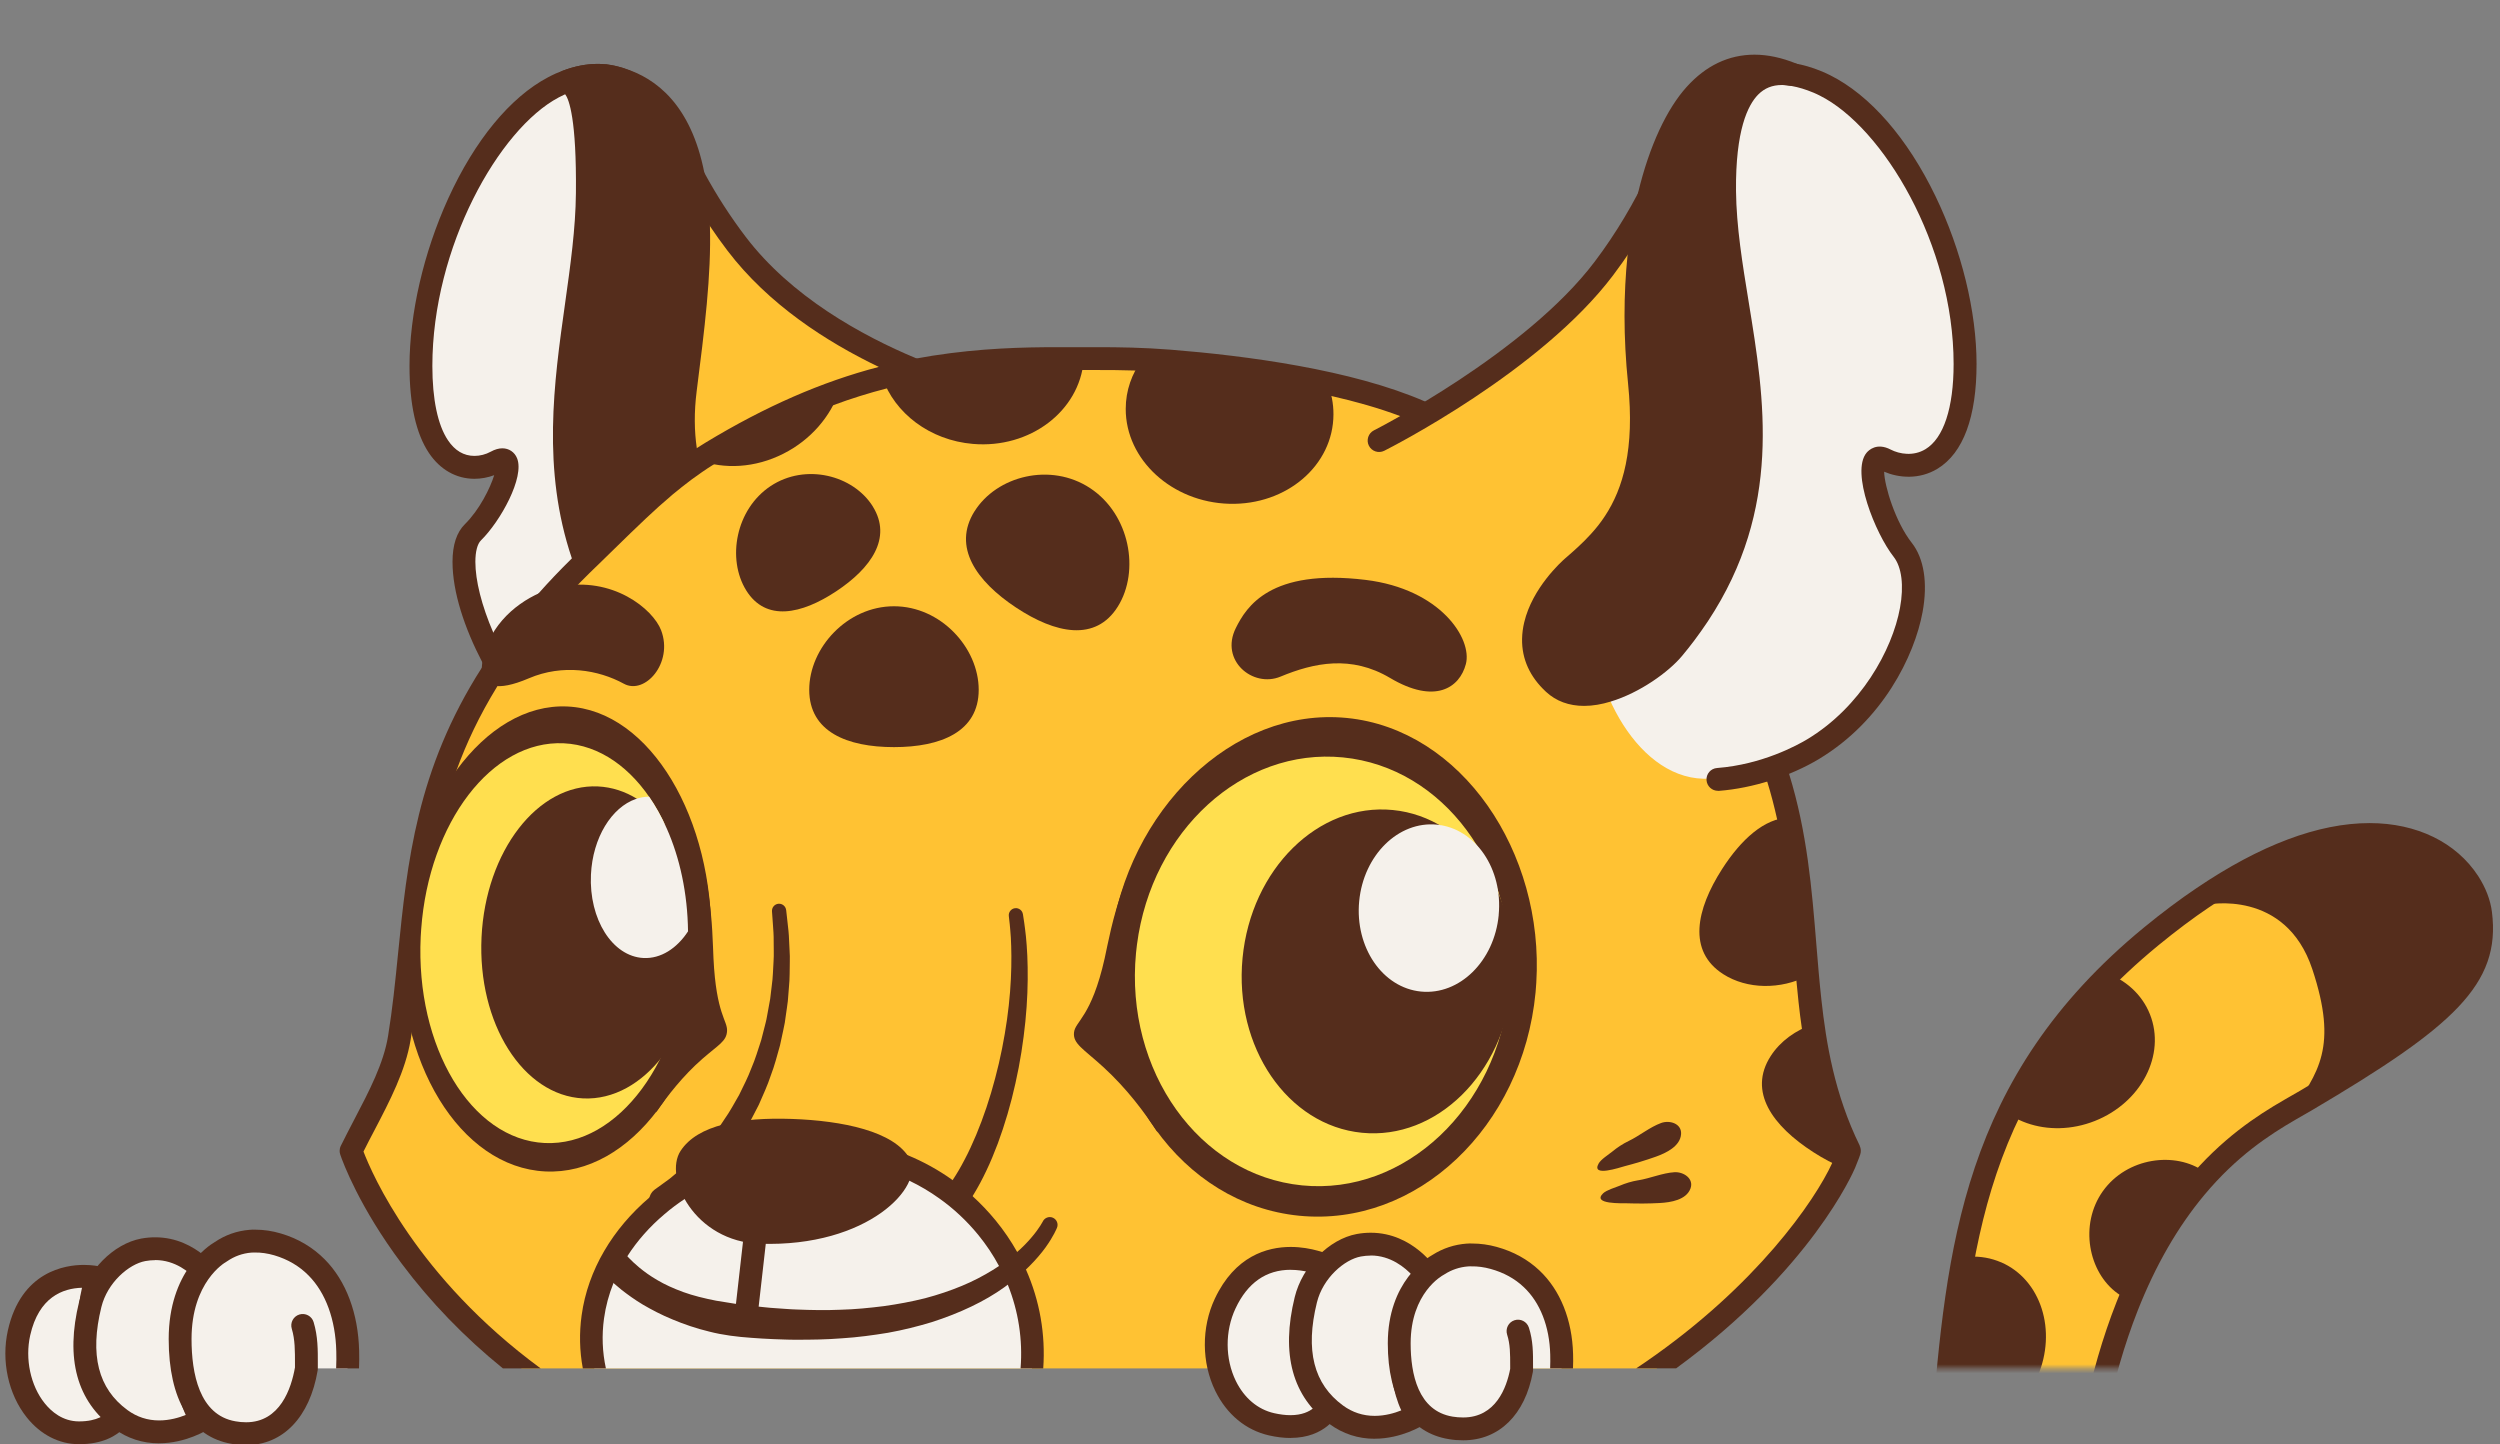 <svg xmlns="http://www.w3.org/2000/svg" width="547" height="316" viewBox="0 0 547 316" fill="none"><rect x="0" y="0" width="547" height="316" fill="#808080" stroke="none"/><path d="M218.54 87.061L141.34 142.371L141.78 134.101L151.64 38.471C154.59 43.961 157.8 48.891 161.16 53.301C180.41 78.651 218.55 87.061 218.55 87.061H218.54Z" fill="#FFC233"></path><path d="M150.7 71.731L151.81 61.051C151.3 64.591 150.85 68.191 150.7 71.731ZM150.7 71.731L151.81 61.051C151.3 64.591 150.85 68.191 150.7 71.731ZM220.99 86.561C220.79 85.591 220.04 84.831 219.08 84.621C218.96 84.601 215.48 83.811 210.16 82.041C208.59 81.521 206.86 80.911 205 80.211C205 80.211 204.98 80.201 204.97 80.201C203.56 79.671 202.07 79.081 200.53 78.431C188.43 73.371 173.08 64.881 163.13 51.781C159.82 47.431 156.77 42.711 154.09 37.761C154 37.601 153.91 37.451 153.83 37.291C153.64 36.931 153.37 36.641 153.05 36.421C152.51 36.041 151.83 35.881 151.15 36.021C150.9 36.071 150.67 36.151 150.46 36.271C149.74 36.651 149.23 37.371 149.15 38.211L149.13 38.401L148.72 42.401L146.87 60.361L145.73 71.431C145.73 71.431 145.72 71.491 145.72 71.521L142.17 105.911L141.79 109.611L141.4 113.371L139.49 131.911L139.29 133.841C139.29 133.841 139.28 133.931 139.28 133.971L139.04 138.621L138.85 142.241C138.81 143.151 139.25 144.001 140 144.471C140.04 144.511 140.09 144.531 140.14 144.561C140.17 144.581 140.21 144.601 140.24 144.611C140.59 144.791 140.97 144.871 141.34 144.871C141.86 144.871 142.37 144.711 142.8 144.401L145.24 142.651L152.04 137.791L152.1 137.741L159.53 132.411L163.53 129.551L169.98 124.931L190.55 110.181L209.49 96.601L219.98 89.091C220.79 88.521 221.18 87.521 220.98 86.561H220.99ZM166.67 121.141L166.38 121.351L164.5 122.691L164.1 122.981L162.37 124.221L161.86 124.581L161.51 124.841L156.78 128.221L144.31 137.161L144.1 137.311L144.13 136.821L144.17 136.011L144.26 134.291L146.93 108.411L146.98 107.911L147.29 104.881L147.61 101.841C147.61 101.841 147.61 101.831 147.61 101.821L147.65 101.421L147.75 100.381L150.69 71.851C150.69 71.851 150.7 71.771 150.7 71.731L151.81 61.051L152.84 51.021C152.84 51.021 152.85 51.011 152.84 51.001L153.32 46.371C153.41 46.521 153.5 46.671 153.6 46.811C154.16 47.701 154.73 48.581 155.32 49.451C156.55 51.291 157.83 53.081 159.15 54.811C168.13 66.631 180.92 74.831 192.28 80.281C193.49 80.861 194.69 81.411 195.86 81.931C195.87 81.941 195.88 81.941 195.89 81.951C197.27 82.551 198.61 83.121 199.91 83.651C205.04 85.721 209.53 87.181 212.76 88.121L203.78 94.561L186.93 106.631L166.67 121.141ZM150.7 71.731L151.81 61.051C151.3 64.591 150.85 68.191 150.7 71.731Z" fill="#552D1C"></path><path d="M167.5 124.542L146.68 142.372L134.53 152.772L131.32 155.522L122.02 163.492C105.57 147.322 97.49 122.342 103.47 116.462C109.45 110.582 113.94 98.092 108.56 101.032C103.17 103.972 92.1 103.232 92.1 80.082C92.1 56.932 104.4 27.922 121.07 19.112C121.58 18.842 122.09 18.592 122.61 18.362C123.05 18.162 123.49 17.982 123.92 17.832C126.93 16.682 129.73 16.292 132.3 16.552C132.33 16.542 132.35 16.552 132.37 16.552C140.08 17.362 145.84 24.012 149.61 33.642C150.55 36.052 151.01 38.642 151.15 41.372C151.63 50.432 148.63 61.052 148.19 71.622C148.01 75.832 147.62 80.032 147.01 84.122C142.29 115.622 166.77 124.282 167.47 124.522H167.49L167.5 124.542Z" fill="#F5F1EB"></path><path d="M167.5 124.542L138.63 142.372C112.24 106.942 128.21 72.452 128.5 42.242C128.68 23.572 126.59 18.612 123.93 17.832C126.94 16.682 129.74 16.292 132.31 16.552C132.34 16.542 132.36 16.552 132.38 16.552C142.38 18.012 149.94 25.352 152.16 41.372C153.85 53.592 152.2 67.442 149.95 85.202C146.28 114.102 166.77 124.122 167.49 124.522H167.51L167.5 124.542Z" fill="#552D1C"></path><path d="M169.98 124.221V124.201C169.98 124.141 169.96 124.081 169.94 124.021V124.001C169.94 123.951 169.92 123.901 169.91 123.861C169.9 123.821 169.88 123.771 169.87 123.731C169.81 123.551 169.73 123.391 169.63 123.231C169.59 123.161 169.55 123.101 169.5 123.041C169.46 122.981 169.41 122.911 169.35 122.861C169.25 122.741 169.13 122.631 169.01 122.541C168.89 122.451 168.76 122.371 168.62 122.301L168.56 122.271H168.55C168.47 122.221 168.38 122.191 168.3 122.161C168.15 122.111 167.44 121.861 166.38 121.351C165.08 120.731 163.26 119.721 161.27 118.231C158.44 116.101 155.28 112.971 152.87 108.541C152.87 108.531 152.87 108.521 152.86 108.521C152.26 107.421 151.72 106.251 151.23 104.991C150.92 104.201 150.63 103.371 150.38 102.501C150.13 101.661 149.91 100.791 149.72 99.891C148.81 95.571 148.6 90.481 149.5 84.501C150.1 80.431 150.51 76.181 150.69 71.851C150.7 71.811 150.7 71.771 150.7 71.731C150.85 68.191 151.3 64.591 151.81 61.051C151.95 60.081 152.09 59.121 152.23 58.161C152.44 56.721 152.65 55.301 152.84 53.901V53.881C153.18 51.461 153.46 49.111 153.6 46.811C153.7 45.231 153.74 43.681 153.69 42.161C153.69 41.851 153.69 41.551 153.66 41.251C153.57 39.521 153.37 37.921 153.05 36.421C152.77 35.121 152.41 33.901 151.95 32.741C148.23 23.221 142.93 17.151 136.5 14.931C136.38 14.891 136.25 14.851 136.12 14.811C135.05 14.461 133.94 14.221 132.81 14.091C132.78 14.091 132.76 14.081 132.73 14.081C132.69 14.081 132.64 14.061 132.6 14.061C132.53 14.061 132.46 14.061 132.39 14.061C131.24 13.951 130.06 13.961 128.86 14.081C128.23 14.141 127.6 14.241 126.96 14.361C126.31 14.491 125.66 14.651 125 14.841C124.68 14.931 124.35 15.041 124.02 15.151C123.72 15.261 123.42 15.371 123.12 15.481C123.07 15.501 123.02 15.511 122.96 15.541C122.58 15.671 122.17 15.841 121.72 16.031C121.68 16.051 121.64 16.061 121.6 16.081C121.03 16.341 120.47 16.611 119.91 16.911C111.62 21.291 103.86 30.721 98.06 43.451C92.69 55.261 89.6 68.621 89.6 80.091C89.6 88.501 91.03 94.901 93.85 99.111C96.29 102.761 99.83 104.761 103.81 104.761C105.25 104.761 106.74 104.491 108.13 103.971C107.27 106.761 104.92 111.541 101.72 114.691C99.92 116.461 99.01 119.231 99.01 122.931C99.01 129.541 101.62 137.401 105.53 144.911C105.63 145.111 105.72 145.291 105.83 145.481C106.27 146.331 106.73 147.171 107.21 148.001C107.61 148.701 108.03 149.401 108.45 150.091C108.52 150.211 108.59 150.321 108.66 150.431C110.05 152.701 111.55 154.901 113.1 156.971C114.73 159.171 116.43 161.231 118.15 163.081C118.85 163.851 119.56 164.591 120.27 165.281C120.76 165.761 121.39 166.001 122.02 166.001C122.6 166.001 123.18 165.801 123.65 165.401L126.42 163.031L133.34 157.101L164.3 130.591L169.05 126.521C169.45 126.201 169.75 125.771 169.89 125.291C169.92 125.201 169.94 125.121 169.96 125.031C169.96 125.001 169.96 124.971 169.97 124.941C169.97 124.901 169.97 124.861 169.99 124.821C169.99 124.731 170.01 124.641 169.99 124.541C169.99 124.441 169.99 124.331 169.97 124.231L169.98 124.221ZM135.18 148.931L127.96 155.111L122.17 160.071C120.69 158.511 119.28 156.871 117.96 155.201C116.42 153.251 114.99 151.231 113.69 149.201C112.96 148.081 112.28 146.941 111.64 145.811C111.16 144.991 110.71 144.171 110.29 143.361C109.84 142.501 109.41 141.651 109.01 140.801C108.62 140.001 108.26 139.201 107.93 138.411C105.38 132.501 104.01 127.011 104.01 122.921C104.01 120.711 104.45 119.001 105.23 118.241C109.51 114.031 114.84 104.411 113.13 100.251C112.59 98.921 111.36 98.091 109.92 98.091C109.12 98.091 108.29 98.331 107.37 98.831C106.28 99.431 105.02 99.751 103.81 99.751C101.48 99.751 99.53 98.601 98.01 96.321C95.78 93.001 94.6 87.381 94.6 80.081C94.6 54.061 109.17 28.231 122.24 21.321C122.66 21.101 123.09 20.891 123.51 20.691C123.56 20.681 123.61 20.661 123.65 20.641C123.66 20.641 123.66 20.641 123.67 20.641C124.03 20.471 124.4 20.331 124.83 20.171C125.23 20.021 125.63 19.881 126.02 19.761C126.87 19.491 127.71 19.291 128.53 19.161C128.74 19.131 128.95 19.101 129.16 19.071C129.33 19.051 129.49 19.041 129.66 19.031C129.8 19.011 129.95 19.001 130.09 19.001C130.32 19.001 130.55 18.981 130.77 18.981C131.19 18.981 131.61 19.001 132.02 19.041H132.03C132.12 19.051 132.22 19.071 132.31 19.091C133.1 19.181 133.86 19.351 134.59 19.581C134.62 19.581 134.66 19.601 134.69 19.611C141.02 21.711 145 28.711 147.3 34.571C148.08 36.581 148.53 38.861 148.67 41.521C148.68 41.821 148.7 42.111 148.71 42.411C148.82 47.011 148.08 52.081 147.28 57.441C147.14 58.411 146.99 59.391 146.86 60.371C146.34 64.001 145.88 67.701 145.72 71.441C145.71 71.471 145.71 71.501 145.71 71.531C145.53 75.721 145.14 79.841 144.55 83.771C143.48 90.951 143.83 97.001 145.07 102.111C145.15 102.501 145.25 102.871 145.35 103.231C145.59 104.121 145.86 104.981 146.16 105.811C146.41 106.541 146.69 107.241 146.98 107.921C147.03 108.031 147.07 108.141 147.12 108.251C150.82 116.671 156.97 121.651 161.38 124.311C161.55 124.411 161.7 124.511 161.86 124.591C162 124.681 162.14 124.761 162.28 124.841C162.49 124.971 162.7 125.081 162.9 125.191L161.84 126.101L153.7 133.071L150.57 135.751L150.54 135.781L145.23 140.321L141.38 143.621L140.22 144.621L135.17 148.941L135.18 148.931Z" fill="#552D1C"></path><path d="M169.99 124.291C169.99 124.291 169.98 124.241 169.98 124.221V124.201C169.98 124.201 169.96 124.161 169.96 124.141C169.96 124.101 169.96 124.061 169.94 124.021V124.001C169.94 123.951 169.92 123.901 169.91 123.861C169.9 123.821 169.88 123.771 169.87 123.731C169.81 123.551 169.73 123.391 169.63 123.231C169.59 123.161 169.55 123.101 169.5 123.041C169.46 122.981 169.41 122.911 169.35 122.861C169.25 122.741 169.13 122.631 169.01 122.541C168.89 122.451 168.76 122.371 168.62 122.301L168.56 122.271H168.55C168.12 122.041 167.47 121.671 166.67 121.141C165.27 120.221 163.43 118.821 161.53 116.861C158.55 113.811 155.42 109.391 153.61 103.291C153.35 102.471 153.13 101.621 152.93 100.731C152.93 100.721 152.93 100.701 152.92 100.691C152.92 100.671 152.92 100.661 152.92 100.641C152.74 99.801 152.59 98.941 152.46 98.051C151.92 94.381 151.84 90.211 152.44 85.521C154.14 72.161 155.65 60.251 155.33 49.451C155.28 47.731 155.18 46.031 155.03 44.361C154.93 43.241 154.8 42.131 154.65 41.041C154.49 39.901 154.31 38.811 154.1 37.761C151.2 23.021 143.62 17.101 136.51 14.931C136.39 14.891 136.26 14.851 136.13 14.811C135.03 14.501 133.95 14.271 132.89 14.111C132.87 14.101 132.84 14.101 132.82 14.091C132.79 14.091 132.77 14.081 132.74 14.081C132.7 14.081 132.65 14.061 132.61 14.061C132.54 14.061 132.47 14.061 132.4 14.061C131.25 13.951 130.07 13.961 128.87 14.081C128.24 14.141 127.61 14.231 126.97 14.361C126.32 14.491 125.67 14.651 125.01 14.841C124.69 14.931 124.36 15.041 124.03 15.151C123.71 15.261 123.38 15.371 123.05 15.501C123.02 15.511 122.99 15.521 122.97 15.541C122.01 15.951 121.4 16.901 121.45 17.941C121.46 18.251 121.53 18.551 121.65 18.831C121.94 19.501 122.51 20.031 123.24 20.241C123.27 20.241 123.44 20.311 123.68 20.641C124.5 21.771 126.17 26.071 126.01 42.231C125.94 49.981 124.82 57.981 123.63 66.461C121.2 83.741 118.54 102.701 125.13 122.191C125.42 123.051 125.73 123.921 126.07 124.781C126.38 125.621 126.72 126.461 127.08 127.311C127.16 127.521 127.25 127.721 127.34 127.931C129.63 133.221 132.67 138.541 136.64 143.871C137.13 144.531 137.88 144.881 138.65 144.881C139.1 144.881 139.55 144.761 139.96 144.511L140 144.481L141.4 143.621L145.31 141.201L155.18 135.111L159.53 132.421L163.72 129.841L168.83 126.681C168.91 126.631 168.99 126.581 169.06 126.521C169.46 126.201 169.76 125.771 169.9 125.291C169.93 125.201 169.95 125.121 169.97 125.031C169.98 125.001 169.98 124.961 169.99 124.931C170 124.891 170 124.851 170 124.821C170 124.731 170.02 124.641 170 124.541C170 124.471 170 124.381 170 124.301L169.99 124.291ZM133.25 128.851C132.37 127.071 131.59 125.301 130.9 123.531C130.56 122.671 130.25 121.821 129.95 120.961C129.64 120.071 129.35 119.181 129.09 118.301C123.83 100.871 126.23 83.811 128.57 67.151C129.78 58.501 130.93 50.341 131 42.261C131.11 31.601 130.65 23.601 128.53 19.151C128.74 19.121 128.95 19.091 129.16 19.061C129.33 19.041 129.49 19.031 129.66 19.021C129.8 19.001 129.95 18.991 130.09 18.991C130.32 18.991 130.55 18.971 130.77 18.971C131.19 18.971 131.61 18.991 132.02 19.031H132.03C132.12 19.041 132.22 19.061 132.31 19.081C133.1 19.201 133.86 19.361 134.59 19.571C134.62 19.571 134.66 19.591 134.69 19.601C142.17 21.731 147.02 28.041 149.12 38.401C149.34 39.461 149.53 40.571 149.69 41.721C150.1 44.641 150.31 47.641 150.36 50.791V50.821C150.37 51.741 150.37 52.671 150.36 53.611V53.631C150.26 62.191 149.11 72.031 147.47 84.891C146.72 90.761 146.93 95.891 147.75 100.381C147.8 100.661 147.86 100.941 147.92 101.211C148.1 102.131 148.31 103.021 148.55 103.891C148.79 104.771 149.06 105.621 149.35 106.441C149.71 107.491 150.12 108.501 150.55 109.461C150.55 109.461 150.56 109.461 150.56 109.481C153.51 116.091 157.78 120.561 161.22 123.331C161.62 123.651 162 123.951 162.36 124.221C162.5 124.321 162.64 124.421 162.77 124.521L162.28 124.831L161.6 125.251L156.78 128.221L144.17 136.011L143.78 136.251L141.58 137.611L139.3 139.021C139.21 138.891 139.11 138.751 139.03 138.621C136.75 135.351 134.84 132.101 133.25 128.861V128.851Z" fill="#552D1C"></path><path d="M404.68 251.811C404.68 251.811 404.37 252.801 403.62 254.571C403.5 254.861 403.36 255.161 403.21 255.491C399.61 263.261 387.29 282.061 362.47 299.401H114.12C85.71 277.471 77.28 253.181 76.83 251.871C76.83 251.871 76.827 251.865 76.82 251.851V251.821C80.87 243.571 86.04 235.361 87.39 227.091C87.84 224.331 88.21 221.571 88.54 218.791C88.54 218.791 88.53 218.791 88.54 218.781C90.11 205.531 90.75 192.041 94.35 177.941C94.35 177.941 94.36 177.921 94.36 177.911C96.74 168.651 100.4 159.131 106.47 149.231C106.71 148.821 106.97 148.421 107.22 148.011C107.71 147.241 108.21 146.471 108.73 145.691C109.23 144.921 109.76 144.151 110.3 143.381C113.74 138.471 117.8 133.471 122.61 128.351C123.72 127.171 124.87 125.981 126.07 124.791C126.7 124.161 127.34 123.521 128 122.891L128.14 122.751C128.76 122.151 129.37 121.561 129.96 120.981C134.26 116.801 138.05 113.031 141.79 109.631C142.72 108.781 143.64 107.971 144.56 107.181C145.1 106.711 145.63 106.261 146.17 105.821C146.55 105.501 146.92 105.201 147.3 104.901C147.63 104.631 147.95 104.381 148.28 104.131C148.37 104.051 148.46 103.981 148.56 103.911C149.16 103.441 149.77 102.981 150.39 102.521C150.5 102.451 150.62 102.361 150.73 102.281C151.46 101.761 152.19 101.241 152.94 100.751C152.94 100.731 152.97 100.731 152.98 100.721C153.89 100.111 154.81 99.521 155.76 98.951C165.88 92.841 175.05 88.541 183.66 85.541C186.87 84.411 190 83.461 193.07 82.671C194.02 82.421 194.97 82.191 195.9 81.971C197.36 81.631 198.79 81.331 200.22 81.051H200.23C201.66 80.781 203.07 80.531 204.48 80.311C204.66 80.281 204.84 80.261 205.01 80.231C209.52 79.551 213.74 79.131 217.64 78.871C219.61 78.741 221.49 78.661 223.29 78.601C223.89 78.581 224.47 78.561 225.05 78.551C225.43 78.551 225.81 78.531 226.18 78.521C226.94 78.511 227.68 78.501 228.39 78.491C231.11 78.471 233.55 78.491 235.69 78.491H237.15C240.71 78.491 245.02 78.451 249.95 78.661C251.85 78.741 253.84 78.861 255.92 79.021C259.93 79.341 265.29 79.841 271.29 80.621C272.79 80.811 274.33 81.021 275.9 81.261C280.6 81.951 285.56 82.821 290.48 83.901C297.02 85.341 303.48 87.161 309.15 89.461C309.74 89.701 310.33 89.951 310.9 90.201C311.27 90.361 311.64 90.521 312.01 90.691C312.33 90.841 312.66 90.991 312.99 91.141C313.58 91.411 314.16 91.681 314.76 91.971H314.77C324.14 96.411 333.95 102.321 343.96 110.171C345.88 111.671 347.81 113.251 349.75 114.921C350.37 115.441 350.99 115.971 351.61 116.521C352.24 117.071 352.87 117.631 353.5 118.201C353.6 118.291 353.69 118.381 353.79 118.471C354.16 118.801 354.53 119.141 354.9 119.481C355.22 119.781 355.55 120.081 355.88 120.391C356.42 120.891 356.95 121.401 357.49 121.921C357.78 122.191 358.07 122.471 358.36 122.751C362.33 126.581 365.84 130.361 368.94 134.071C369.51 134.741 370.06 135.411 370.59 136.081C371.15 136.761 371.69 137.441 372.2 138.131C379.48 147.571 384.26 156.661 387.48 165.471C387.72 166.141 387.96 166.801 388.18 167.461C388.49 168.381 388.79 169.291 389.07 170.211C389.98 173.131 390.73 176.031 391.35 178.911C393.95 190.821 394.48 202.281 395.5 213.551C395.66 215.381 395.84 217.191 396.04 219.011C396.23 220.731 396.44 222.441 396.68 224.151C397.98 233.421 400.17 242.591 404.69 251.831L404.68 251.811Z" fill="#FFC233"></path><path d="M242.78 207.931C239.96 237.411 258.57 263.461 284.26 266.001C309.96 268.541 333.16 246.631 335.98 217.151C336.05 216.451 336.1 215.751 336.14 215.051C337.92 186.441 319.78 159.571 294.69 157.091C269.6 154.611 246.7 177.421 243.02 205.841C242.92 206.531 242.84 207.221 242.78 207.931Z" fill="#552D1C"></path><path d="M253.27 247.75C250.5 243.51 246.6 238.21 241.36 233.43C236.98 229.44 234.75 228.37 234.99 225.93C235.23 223.44 238.82 222.56 241.71 209.65C243.07 203.58 245.57 186.6 258.97 172.58L253.28 247.75H253.27Z" fill="#552D1C"></path><path d="M330.19 216.582C327.72 242.402 307.4 261.592 284.89 259.362C262.38 257.132 246.09 234.322 248.56 208.502C248.62 207.882 248.68 207.282 248.77 206.672C251.99 181.782 271.88 163.542 293.85 165.722C315.82 167.892 331.88 189.692 330.32 214.742C330.29 215.352 330.24 215.962 330.18 216.572L330.19 216.582Z" fill="#FFDF4F"></path><path d="M330.89 215.461C329.02 234.961 314.3 249.461 298 247.851C281.7 246.241 270 229.121 271.87 209.621C273.74 190.121 288.46 175.621 304.76 177.231C321.06 178.841 332.76 195.961 330.89 215.461Z" fill="#552D1C"></path><path d="M327.92 200.202C326.96 210.282 319.34 217.782 310.91 216.952C302.48 216.122 296.43 207.262 297.39 197.182C298.35 187.102 305.97 179.602 314.4 180.432C322.83 181.262 328.88 190.122 327.91 200.202H327.92Z" fill="#F5F1EB"></path><path d="M106.88 140.37C106.03 142.23 101.2 154.61 115.72 148.41C123.12 145.25 130.91 146.54 136.5 149.6C141.11 152.12 147.37 145.04 144.65 137.9C142.88 133.27 134.04 125.98 122.25 128.39C117.08 129.45 110.08 133.38 106.88 140.37Z" fill="#552D1C"></path><path d="M320.73 145.302C319.36 150.512 313.95 154.162 304.14 148.332C295.64 143.292 287.5 145.002 280.18 148.042C274.14 150.552 266.85 144.542 270.4 137.412C272.7 132.782 277.89 124.332 298.8 126.882C315.19 128.882 322.19 139.762 320.73 145.312V145.302Z" fill="#552D1C"></path><path d="M356.35 249.652C355.06 250.272 353.87 251.062 352.76 251.972C351.93 252.652 350.3 253.652 349.78 254.582C348.07 257.622 354.45 255.432 355.44 255.172C357.77 254.562 359.99 253.902 362.27 253.092C364.51 252.292 367.65 250.812 367.82 248.132C367.97 245.842 365.34 245.022 363.45 245.712C360.98 246.612 358.73 248.512 356.35 249.652Z" fill="#552D1C"></path><path d="M358.45 258.241C357.04 258.471 355.67 258.891 354.35 259.451C353.36 259.861 351.52 260.371 350.75 261.111C348.25 263.541 354.99 263.251 356.01 263.281C358.41 263.361 360.74 263.351 363.15 263.221C365.53 263.091 368.95 262.561 369.88 260.041C370.67 257.891 368.38 256.361 366.37 256.481C363.75 256.641 361.05 257.831 358.44 258.251L358.45 258.241Z" fill="#552D1C"></path><path d="M237.14 78.471C237.14 78.591 237.13 78.701 237.12 78.821C236.18 89.991 225.33 98.181 212.9 97.131C203.4 96.331 195.73 90.371 193.05 82.621C196.9 81.631 200.66 80.871 204.37 80.291C217.54 78.241 228.39 78.471 235.68 78.471H237.14Z" fill="#552D1C"></path><path d="M190.97 110.822C195.25 117.692 190.61 124.302 182.97 129.372C175.32 134.442 167.56 136.052 163.28 129.192C159 122.322 160.96 111.422 168.61 106.352C176.26 101.282 186.69 103.962 190.98 110.822H190.97Z" fill="#552D1C"></path><path d="M213.21 111.892C208.36 119.672 213.61 127.162 222.28 132.912C230.94 138.662 239.74 140.482 244.59 132.702C249.44 124.922 247.22 112.572 238.56 106.832C229.89 101.082 218.07 104.122 213.22 111.892H213.21Z" fill="#552D1C"></path><path d="M183.67 85.471C181.74 91.101 177.45 96.211 171.42 99.261C165.22 102.411 158.47 102.721 152.87 100.671C153.76 100.071 154.67 99.491 155.6 98.931C165.79 92.781 175.02 88.471 183.67 85.471Z" fill="#552D1C"></path><path d="M291.76 90.671C291.73 101.811 281.53 110.561 268.98 110.231C256.43 109.891 246.28 100.591 246.31 89.451C246.31 85.431 247.65 81.721 249.94 78.641C251.84 78.721 253.83 78.841 255.91 79.001C263.93 79.641 277.36 81.001 290.47 83.881C291.31 86.011 291.77 88.301 291.76 90.671Z" fill="#552D1C"></path><path d="M214.14 150.93C214.14 160.12 205.84 163.47 195.6 163.47C185.36 163.47 177.06 160.12 177.06 150.93C177.06 141.74 185.36 132.65 195.6 132.65C205.84 132.65 214.14 141.74 214.14 150.93Z" fill="#552D1C"></path><path d="M404.8 251.812C404.8 251.812 404.48 252.802 403.73 254.572C403.6 254.872 403.46 255.192 403.3 255.532C401.16 254.682 398.96 253.512 396.77 252.102C387.83 246.352 382.42 238.862 387.42 231.082C389.52 227.812 392.9 225.382 396.77 224.092C398.06 233.372 400.25 242.562 404.8 251.812Z" fill="#552D1C"></path><path d="M395.58 213.491C389.6 216.561 382.27 216.501 377.02 213.131C369.24 208.121 371.07 199.061 376.81 190.121C380.96 183.671 386.02 179.061 391.43 178.881C394.04 190.781 394.57 202.231 395.58 213.491Z" fill="#552D1C"></path><path d="M372.19 138.111C371.68 137.421 371.14 136.741 370.58 136.061C370.05 135.391 369.5 134.721 368.93 134.051C365.83 130.341 362.32 126.561 358.35 122.731C358.06 122.451 357.77 122.171 357.48 121.901C356.94 121.381 356.41 120.871 355.87 120.371C355.54 120.061 355.21 119.761 354.89 119.461C354.52 119.121 354.15 118.781 353.78 118.451C353.68 118.361 353.59 118.271 353.49 118.181C352.86 117.611 352.23 117.051 351.6 116.501C350.98 115.951 350.36 115.421 349.74 114.901C347.8 113.231 345.87 111.651 343.95 110.151C333.94 102.301 324.13 96.391 314.76 91.951H314.75C314.6 92.041 314.45 92.131 314.3 92.221C313.74 92.561 313.2 92.881 312.68 93.191C312.51 93.291 312.34 93.391 312.17 93.501C322.59 98.281 332.75 104.551 342.41 112.121C344.32 113.621 346.23 115.181 348.13 116.801C348.75 117.331 349.37 117.871 349.99 118.421C350.61 118.961 351.23 119.511 351.85 120.081C351.85 120.081 351.87 120.091 351.88 120.101C352.37 120.541 352.85 120.981 353.33 121.411C353.48 121.561 353.62 121.691 353.77 121.831C354.38 122.391 354.99 122.971 355.59 123.551C355.94 123.871 356.28 124.201 356.62 124.531C360.7 128.471 364.29 132.351 367.44 136.161C368 136.831 368.54 137.491 369.07 138.161C369.62 138.841 370.15 139.531 370.66 140.211C377.49 149.191 382.01 157.841 385.09 166.241C385.51 166.111 385.92 165.991 386.31 165.851C386.51 165.781 386.71 165.721 386.9 165.651C387.1 165.581 387.28 165.521 387.47 165.451C384.25 156.641 379.47 147.551 372.19 138.111ZM152.97 100.701C152.97 100.701 152.94 100.711 152.93 100.731C153.13 101.621 153.35 102.471 153.61 103.291C154.46 102.701 155.33 102.131 156.22 101.581C155.1 101.381 154.02 101.081 152.97 100.701ZM406.93 250.711C401.37 239.381 399.56 228.181 398.52 218.721C398.08 214.731 397.74 210.631 397.42 206.661C396.43 194.511 395.43 182.171 391.44 169.291C391.18 168.431 390.9 167.571 390.6 166.701C390.37 165.981 390.11 165.261 389.85 164.531C386.48 155.331 381.45 145.831 373.69 135.931C373.16 135.241 372.61 134.561 372.05 133.871C371.51 133.201 370.95 132.531 370.38 131.861C367.33 128.271 363.92 124.631 360.09 120.931C359.8 120.651 359.51 120.371 359.22 120.101C358.7 119.591 358.17 119.091 357.63 118.591C357.23 118.211 356.82 117.841 356.42 117.461C356.11 117.191 355.81 116.911 355.51 116.641C355.33 116.471 355.15 116.311 354.97 116.151C354.34 115.581 353.71 115.021 353.08 114.461C352.46 113.921 351.83 113.381 351.21 112.841C349.31 111.241 347.4 109.681 345.49 108.181C336.47 101.101 326.99 95.121 317.28 90.391C316.38 89.951 315.48 89.521 314.58 89.111C314.39 89.021 314.21 88.941 314.02 88.851L313.8 88.741C313.15 88.451 312.51 88.151 311.89 87.891C311.86 87.891 311.83 87.861 311.8 87.851C295.78 80.871 272.71 77.831 256.15 76.511C250.06 76.031 244.69 75.961 240.24 75.961H235.75H231.41C223.8 75.961 214.6 76.181 204.08 77.821C202.89 78.011 201.71 78.211 200.53 78.431C199.09 78.701 197.65 78.991 196.22 79.321C194.9 79.611 193.59 79.931 192.28 80.281C179.75 83.551 167.48 88.921 154.46 96.791C153.78 97.201 153.11 97.621 152.45 98.051C151.67 98.551 150.91 99.061 150.16 99.591C150.01 99.691 149.87 99.791 149.72 99.891C149.11 100.331 148.51 100.771 147.92 101.211C147.83 101.281 147.74 101.351 147.65 101.421C147.61 101.451 147.57 101.481 147.53 101.511C146.79 102.071 146.07 102.641 145.35 103.221C145.21 103.341 145.06 103.461 144.92 103.581C144 104.331 143.08 105.111 142.16 105.911C138.47 109.131 134.82 112.711 130.75 116.681C130.21 117.211 129.65 117.751 129.09 118.301C128.44 118.941 127.78 119.581 127.1 120.241C126.87 120.471 126.63 120.701 126.39 120.931C125.96 121.341 125.54 121.761 125.12 122.181C122.48 124.771 120.04 127.341 117.78 129.891C114.49 133.581 111.59 137.221 109.01 140.801C108.46 141.581 107.91 142.351 107.38 143.121C106.85 143.911 106.33 144.691 105.83 145.471C105.69 145.671 105.56 145.851 105.43 146.061V146.081C91.15 168.391 89.1 188.731 87.1 208.581C86.48 214.821 85.88 220.711 84.91 226.681C83.94 232.661 80.81 238.661 77.49 245.001C76.52 246.871 75.51 248.791 74.57 250.711C74.4 251.051 74.31 251.441 74.31 251.821C74.31 252.071 74.36 252.351 74.44 252.591C74.46 252.661 74.48 252.721 74.5 252.771C75.02 254.291 78.64 264.141 87.92 276.521C94.23 284.951 101.62 292.591 110.03 299.401H118.29C91.14 279.451 81.39 256.821 79.53 251.961C80.3 250.411 81.12 248.841 81.92 247.321C85.28 240.901 88.74 234.261 89.85 227.481C89.92 227.041 89.99 226.611 90.05 226.171C90.89 220.751 91.45 215.271 91.99 209.921V209.851C92.02 209.591 92.05 209.341 92.08 209.081C92.68 203.181 93.28 197.221 94.22 191.191C94.21 191.191 94.22 191.191 94.22 191.171C95.38 183.761 97.06 176.211 99.91 168.471C102.06 162.581 104.89 156.581 108.66 150.421C108.72 150.321 108.78 150.221 108.84 150.121C109.25 149.461 109.67 148.791 110.1 148.121C110.6 147.351 111.11 146.581 111.64 145.811C115.62 139.991 120.48 134.041 126.46 127.921C126.65 127.711 126.86 127.511 127.07 127.301C127.68 126.671 128.32 126.041 128.97 125.401C129.26 125.111 129.56 124.821 129.86 124.531C130.21 124.191 130.56 123.861 130.9 123.531C132.06 122.411 133.16 121.311 134.25 120.261C136.76 117.811 139.1 115.521 141.39 113.371C142.32 112.501 143.25 111.651 144.17 110.811C145.09 109.991 146.01 109.191 146.93 108.411C146.99 108.361 147.06 108.301 147.12 108.241C147.8 107.681 148.49 107.121 149.18 106.571C149.23 106.521 149.29 106.481 149.35 106.441C149.97 105.941 150.6 105.461 151.23 104.991C151.31 104.931 151.38 104.881 151.45 104.831C152.16 104.301 152.88 103.791 153.61 103.291C154.46 102.701 155.33 102.131 156.22 101.581C156.49 101.401 156.76 101.241 157.04 101.071C165.72 95.831 174.01 91.741 182.28 88.671C186.2 87.211 190.11 85.991 194.04 84.981C195.99 84.481 197.94 84.041 199.9 83.651C201.49 83.321 203.08 83.041 204.69 82.781C204.74 82.781 204.78 82.781 204.83 82.761C206.65 82.481 208.42 82.241 210.14 82.041C218.04 81.111 225 80.961 231.39 80.961H235.73H236.78H240.22C242.67 80.961 245.4 80.971 248.38 81.071C250.69 81.151 253.15 81.281 255.74 81.481C264.52 82.181 278.29 83.661 291.3 86.641C296.57 87.841 301.7 89.291 306.33 91.031C307.36 91.421 308.34 91.821 309.31 92.231C309.5 92.311 309.69 92.391 309.87 92.471C310.48 92.721 311.08 93.001 311.68 93.281L311.91 93.381C311.99 93.421 312.06 93.451 312.14 93.491C322.56 98.271 332.72 104.541 342.38 112.111C344.29 113.611 346.2 115.171 348.1 116.791C348.72 117.321 349.34 117.861 349.96 118.411C350.58 118.951 351.2 119.501 351.82 120.071C351.82 120.071 351.84 120.081 351.85 120.091C352.34 120.531 352.82 120.971 353.3 121.401C353.45 121.551 353.59 121.681 353.74 121.821C354.35 122.381 354.96 122.961 355.56 123.541C355.91 123.861 356.25 124.191 356.59 124.521C360.67 128.461 364.26 132.341 367.41 136.151C367.97 136.821 368.51 137.481 369.04 138.151C369.59 138.831 370.12 139.521 370.63 140.201C377.46 149.181 381.98 157.831 385.06 166.231C385.28 166.841 385.49 167.441 385.7 168.041C386.04 169.021 386.36 169.991 386.65 170.961C387.52 173.761 388.23 176.531 388.84 179.281C390.92 188.751 391.67 197.951 392.41 207.051C392.61 209.521 392.81 212.041 393.05 214.551C393.19 216.121 393.35 217.691 393.52 219.251C393.73 221.141 393.96 223.091 394.26 225.101C395.43 233.351 397.5 242.541 401.95 251.941C401.79 252.361 401.57 252.911 401.28 253.591C401.17 253.861 401.04 254.151 400.89 254.451C397.09 262.751 384.28 281.321 360.09 297.981C359.4 298.461 358.7 298.931 358 299.391H366.74C396.24 277.881 405.5 256.461 405.89 255.531C406.67 253.681 407.02 252.611 407.03 252.561C407.23 251.951 407.18 251.281 406.9 250.701L406.93 250.711Z" fill="#552D1C"></path><path d="M172.01 199.09C172.01 199.09 172.13 200.2 172.35 202.15C172.46 203.12 172.61 204.29 172.65 205.72C172.68 206.42 172.72 207.17 172.76 207.96C172.81 208.75 172.84 209.58 172.81 210.44C172.76 212.16 172.83 214.03 172.62 215.99C172.54 216.97 172.46 217.99 172.38 219.02C172.26 220.05 172.09 221.1 171.94 222.17C171.86 222.7 171.79 223.24 171.71 223.79C171.62 224.33 171.49 224.87 171.38 225.41C171.15 226.5 170.91 227.6 170.67 228.71C170.05 230.89 169.49 233.14 168.65 235.31C167.93 237.52 166.94 239.62 166.03 241.72C164.98 243.75 163.99 245.78 162.8 247.62C161.72 249.53 160.41 251.2 159.27 252.85C158.63 253.63 158.02 254.39 157.42 255.12C157.12 255.49 156.82 255.85 156.53 256.2C156.23 256.54 155.91 256.86 155.61 257.18C154.4 258.46 153.31 259.65 152.22 260.59C151.16 261.55 150.26 262.43 149.43 263.04C147.81 264.32 146.88 265.05 146.88 265.05C145.58 266.08 143.69 265.85 142.67 264.55C141.64 263.25 141.87 261.36 143.17 260.34C143.2 260.32 143.23 260.3 143.25 260.28L143.43 260.15C143.43 260.15 144.29 259.53 145.79 258.44C146.57 257.92 147.4 257.16 148.4 256.33C149.42 255.53 150.45 254.49 151.6 253.37C151.88 253.09 152.19 252.81 152.47 252.51C152.75 252.2 153.03 251.88 153.31 251.56C153.88 250.91 154.48 250.24 155.08 249.56C156.18 248.09 157.45 246.61 158.51 244.89C159.68 243.25 160.66 241.41 161.72 239.57C162.64 237.66 163.65 235.75 164.4 233.72C165.27 231.73 165.86 229.65 166.54 227.62C166.81 226.58 167.07 225.56 167.33 224.54C167.45 224.03 167.6 223.53 167.7 223.02C167.79 222.51 167.89 222.01 167.98 221.5C168.16 220.5 168.36 219.51 168.52 218.54C168.64 217.56 168.75 216.61 168.86 215.68C169.14 213.82 169.13 212.04 169.25 210.4C169.31 209.58 169.31 208.8 169.3 208.06C169.3 207.32 169.29 206.61 169.28 205.95C169.3 204.64 169.2 203.44 169.13 202.47C168.99 200.51 168.91 199.4 168.91 199.4C168.85 198.54 169.5 197.8 170.35 197.74C171.19 197.68 171.91 198.3 172.01 199.12V199.09Z" fill="#552D1C"></path><path d="M223.82 200.03C223.82 200.03 223.86 200.31 223.94 200.84C224.01 201.38 224.16 202.12 224.27 203.16C224.33 203.67 224.4 204.24 224.47 204.86C224.52 205.47 224.58 206.14 224.64 206.84C224.74 208.26 224.83 209.86 224.85 211.61C224.89 213.36 224.86 215.25 224.79 217.25C224.71 219.25 224.57 221.35 224.35 223.52C223.91 227.86 223.21 232.47 222.18 237.01C221.18 241.56 219.85 246.06 218.32 250.2C217.53 252.26 216.73 254.25 215.84 256.09C214.97 257.94 214.05 259.66 213.11 261.21C212.18 262.77 211.2 264.15 210.27 265.35C209.81 265.95 209.31 266.48 208.89 266.99C208.43 267.48 207.98 267.92 207.59 268.32C206.74 269.09 206.06 269.69 205.52 270.05C205 270.42 204.73 270.62 204.73 270.62C203.39 271.59 201.51 271.29 200.54 269.95C199.57 268.61 199.87 266.73 201.21 265.76C201.23 265.74 201.26 265.73 201.28 265.71L201.51 265.55C201.51 265.55 201.7 265.42 202.06 265.18C202.43 264.96 202.94 264.54 203.6 264C203.91 263.7 204.27 263.38 204.65 263C205.01 262.6 205.43 262.2 205.83 261.71C206.65 260.75 207.53 259.6 208.41 258.25C209.3 256.91 210.2 255.39 211.06 253.72C211.95 252.06 212.77 250.23 213.58 248.33C215.18 244.5 216.61 240.26 217.74 235.93C218.9 231.61 219.75 227.2 220.34 223.04C220.63 220.96 220.85 218.94 221 217.02C221.15 215.1 221.24 213.28 221.27 211.6C221.31 209.92 221.29 208.38 221.25 207.02C221.22 206.34 221.19 205.7 221.17 205.12C221.13 204.54 221.08 204.01 221.05 203.53C220.99 202.58 220.87 201.77 220.82 201.25C220.76 200.72 220.73 200.43 220.73 200.43C220.63 199.58 221.25 198.81 222.1 198.71C222.93 198.62 223.69 199.2 223.81 200.02L223.82 200.03Z" fill="#552D1C"></path><path d="M416.3 120.292C423.02 128.832 414.96 152.912 396.69 163.902C390.24 167.782 384.02 168.252 377.12 169.912C361.03 173.772 349.09 153.702 348.29 137.022C348.13 133.602 347.92 128.092 349.74 125.132C351.11 122.892 354.34 121.912 356.38 119.912C365.01 111.442 366.67 95.852 364.74 83.662C359.25 49.012 370.4 6.512 397.64 17.902C398.19 18.132 398.73 18.382 399.27 18.652C416.92 27.462 429.95 57.172 429.95 79.622C429.95 102.072 418.23 103.512 412.52 100.572C406.82 97.632 410.83 113.342 416.3 120.292Z" fill="#F5F1EB"></path><path d="M375.88 173.031C374.59 173.031 373.49 172.031 373.39 170.721C373.28 169.341 374.31 168.141 375.69 168.041C385.57 167.281 393.28 163.041 395.41 161.761C407.09 154.731 414.03 142.251 415.72 133.001C416.61 128.151 416.1 124.091 414.34 121.841C410.31 116.721 404.92 103.291 408.4 99.071C408.87 98.501 410.63 96.781 413.67 98.361C415.63 99.371 418.67 99.881 421.31 98.271C425.27 95.861 427.45 89.241 427.45 79.641C427.45 53.641 412.01 27.821 398.16 20.911C397.72 20.681 397.27 20.481 396.81 20.281C396.76 20.261 396.72 20.251 396.68 20.231C390.28 17.551 384.64 18.081 379.92 21.791C368.72 30.591 363.15 57.611 367.22 83.311C372.19 114.631 354.53 124.751 351.48 126.251C351.09 126.501 350.62 126.651 350.12 126.651C348.74 126.651 347.62 125.541 347.62 124.161C347.62 123.941 347.65 123.731 347.7 123.531C347.89 122.731 348.47 122.071 349.23 121.781C350.73 121.051 366.79 112.501 362.28 84.091C358.54 60.471 362.36 29.231 376.83 17.861C382.96 13.041 390.44 12.251 398.48 15.571C398.53 15.591 398.57 15.601 398.62 15.621C399.24 15.881 399.84 16.161 400.42 16.451C409.16 20.811 417.36 30.231 423.5 42.961C429.2 54.781 432.47 68.161 432.47 79.651C432.47 91.141 429.6 99.101 423.94 102.551C419.9 105.011 415.41 104.561 412.25 103.211C412.32 106.391 414.74 114.251 418.29 118.761C420.98 122.181 421.83 127.561 420.66 133.911C418.9 143.511 411.91 157.691 398.01 166.061C391.69 169.861 383.5 172.471 376.1 173.041C376.03 173.041 375.97 173.041 375.9 173.041L375.88 173.031Z" fill="#552D1C"></path><path d="M363.54 107.452C363.54 107.452 340.83 142.192 332.79 135.722C311.44 118.532 301.74 96.402 301.74 96.402C301.74 96.402 335.27 79.522 350.95 58.722C355.32 52.932 359.58 46.072 363.3 38.012L363.54 107.452Z" fill="#FFC233"></path><path d="M363.54 109.951C362.16 109.951 361.04 108.841 361.04 107.461L360.84 48.241C358.44 52.441 355.8 56.451 352.95 60.231C337.1 81.241 304.26 97.931 302.87 98.631C301.64 99.251 300.13 98.751 299.51 97.521C298.89 96.291 299.39 94.781 300.62 94.161C300.95 93.991 333.82 77.291 348.95 57.211C353.6 51.051 357.66 44.231 361.03 36.961C361.52 35.901 362.68 35.321 363.83 35.571C364.97 35.821 365.79 36.831 365.8 38.001L366.04 107.441C366.04 108.821 364.93 109.941 363.55 109.951H363.54Z" fill="#552D1C"></path><path d="M344.08 124.081C339.71 127.881 329.78 140.081 339.96 149.531C347.19 156.241 361.53 147.421 366.12 141.911C396.06 105.941 377.64 71.992 377.34 41.782C377.08 15.232 387.79 15.591 392.26 16.302C365.02 4.911 355.12 48.772 358.71 83.671C361.24 108.291 352.14 117.081 344.09 124.081H344.08Z" fill="#552D1C"></path><path d="M361.19 83.421C361.1 82.541 361.02 81.661 360.95 80.781L361.01 99.971C361.72 95.331 361.86 89.881 361.19 83.421ZM361.19 83.421C361.1 82.541 361.02 81.661 360.95 80.781L361.01 99.971C361.72 95.331 361.86 89.881 361.19 83.421ZM393.05 13.921C393.05 13.921 393.05 13.911 393.03 13.911C389.87 12.621 386.79 11.961 383.89 11.961C378.25 11.961 373.25 14.341 369.02 19.041C364.8 23.721 360.9 31.731 358.38 42.331C357.79 44.771 357.28 47.351 356.86 50.061C356.57 51.921 356.31 53.841 356.11 55.821C355.24 64.231 355.17 73.671 356.22 83.931C357.7 98.321 355.09 106.911 351.21 112.841C350.74 113.561 350.25 114.251 349.74 114.901C349.22 115.561 348.68 116.201 348.13 116.801C346.27 118.861 344.3 120.581 342.44 122.191C341.62 122.911 335.29 128.611 333.5 136.161C333.22 137.331 333.05 138.561 333.03 139.811C332.96 144.191 334.72 148.081 338.27 151.371C340.47 153.411 343.28 154.451 346.62 154.451C348.5 154.451 350.47 154.101 352.42 153.501C358.82 151.571 365.12 147.021 368.04 143.511C368.96 142.411 369.83 141.311 370.66 140.211C371.19 139.511 371.7 138.811 372.19 138.111C372.71 137.381 373.21 136.651 373.69 135.931C389.99 111.271 386.09 87.401 382.62 66.111C381.23 57.601 379.92 49.561 379.84 41.761C379.72 28.521 382.41 23.001 384.69 20.691C386.09 19.281 387.78 18.601 389.87 18.601C390.04 18.601 390.21 18.601 390.38 18.611C390.58 18.631 390.78 18.631 390.99 18.661C391.08 18.671 391.16 18.681 391.24 18.691C391.48 18.711 391.69 18.741 391.87 18.771C392.02 18.801 392.16 18.801 392.31 18.801C393.48 18.801 394.46 17.981 394.71 16.871C394.76 16.691 394.78 16.501 394.78 16.301C394.78 15.191 394.05 14.251 393.05 13.921ZM379.77 18.801C378.56 20.431 377.58 22.421 376.83 24.801C375.43 29.171 374.78 34.811 374.84 41.811C374.92 49.991 376.27 58.211 377.69 66.921C381.1 87.831 384.61 109.361 370.38 131.861C369.92 132.591 369.44 133.321 368.93 134.051C368.46 134.751 367.96 135.461 367.44 136.161C366.43 137.541 365.35 138.921 364.2 140.311C361.67 143.361 355.93 147.351 350.57 148.851C349.21 149.231 347.87 149.451 346.62 149.451C344.56 149.451 342.93 148.881 341.67 147.701C339.17 145.381 337.98 142.831 338.03 139.891C338.06 138.341 338.43 136.781 339.02 135.301C340.61 131.221 343.8 127.641 345.72 125.971C346.33 125.441 346.97 124.891 347.62 124.301C349 123.071 350.45 121.691 351.88 120.101C351.91 120.061 351.95 120.021 351.98 119.981C352.49 119.411 352.99 118.811 353.49 118.181C353.99 117.541 354.48 116.861 354.97 116.151C357.68 112.151 359.97 107.001 361.01 100.031V99.971C361.72 95.331 361.86 89.881 361.19 83.421C361.1 82.541 361.02 81.661 360.95 80.781C360.33 73.391 360.33 66.091 360.88 59.211V59.131C361.33 53.411 362.16 48.011 363.33 43.091V43.071C363.89 40.721 364.52 38.501 365.22 36.411C365.39 35.891 365.57 35.371 365.76 34.871C365.88 34.541 366 34.221 366.12 33.911C367.94 29.171 370.16 25.231 372.73 22.391C375.22 19.621 378.01 17.911 381.06 17.261C380.6 17.731 380.18 18.231 379.78 18.791H379.77V18.801ZM361.19 83.421C361.1 82.541 361.02 81.661 360.95 80.781L361.01 99.971C361.72 95.331 361.86 89.881 361.19 83.421Z" fill="#552D1C"></path><path d="M225.78 299.401H130.04C129.61 297.231 129.38 295.011 129.38 292.761C129.38 291.231 129.48 289.681 129.7 288.131C130.14 284.921 131.02 281.841 132.29 278.901C133.08 277.061 134.02 275.291 135.1 273.581C137.17 270.301 139.75 267.291 142.74 264.601C144.59 262.941 146.59 261.411 148.73 260.021C151.3 258.351 154.05 256.891 156.96 255.671H156.97C164.81 252.381 173.75 250.801 183 251.511C188.94 252.021 194.52 253.551 199.55 255.901C202.2 257.141 204.69 258.601 207.01 260.261C208.56 261.361 210.03 262.551 211.42 263.821C215.13 267.231 218.25 271.201 220.62 275.571C221.32 276.851 221.96 278.181 222.53 279.531C225.1 285.651 226.3 292.411 225.78 299.401Z" fill="#F5F1EB"></path><path d="M163.13 291.411C163.04 291.411 162.94 291.411 162.85 291.391C161.48 291.231 160.49 290.001 160.65 288.621L162.97 268.151C163.12 266.781 164.36 265.791 165.74 265.951C167.11 266.111 168.1 267.341 167.94 268.721L165.62 289.191C165.48 290.471 164.39 291.411 163.14 291.411H163.13Z" fill="#552D1C"></path><path d="M166.29 272.141C151.92 271.661 145.16 257.571 148.91 251.821C152.65 246.071 162.11 244.451 173.23 244.821C184.35 245.201 195.67 247.521 199.02 253.501C202.37 259.491 189.98 272.931 166.29 272.131V272.141Z" fill="#552D1C"></path><path d="M224.48 277.791C223.91 276.491 223.27 275.211 222.57 273.961C221.22 271.551 219.65 269.241 217.86 267.051C216.29 265.141 214.6 263.361 212.8 261.721C211.41 260.471 209.96 259.301 208.45 258.221C205.37 256.011 202.04 254.171 198.51 252.721C193.73 250.761 188.58 249.511 183.19 249.051C181.68 248.931 180.15 248.871 178.64 248.871C172.09 248.871 165.75 249.971 159.89 251.971H159.88C155.66 253.411 151.68 255.321 148.06 257.611C145.95 258.951 143.96 260.411 142.11 262.001C134.11 268.821 128.64 277.811 127.26 287.791C126.72 291.691 126.81 295.571 127.52 299.401H132.57C131.79 295.801 131.65 292.141 132.16 288.471C132.53 285.801 133.23 283.211 134.23 280.731C135.05 278.691 136.07 276.731 137.26 274.861C139.43 271.471 142.18 268.371 145.39 265.661C146.77 264.471 148.25 263.371 149.8 262.341C150.34 261.981 150.89 261.631 151.45 261.291C151.45 261.291 151.457 261.291 151.47 261.291C159.22 256.601 168.66 253.831 178.65 253.831C180.03 253.831 181.44 253.881 182.8 253.991C188.56 254.491 194.02 255.971 198.99 258.351C201.26 259.441 203.43 260.721 205.47 262.181C207.03 263.281 208.52 264.491 209.93 265.811C211.39 267.161 212.76 268.631 214.04 270.191C215.8 272.351 217.33 274.641 218.6 277.031C219.32 278.361 219.96 279.731 220.52 281.131C222.83 286.901 223.8 293.111 223.3 299.411H228.26C228.79 291.931 227.48 284.561 224.49 277.801L224.48 277.791Z" fill="#552D1C"></path><path d="M136.92 274.521C136.92 274.521 137.2 274.821 137.74 275.371C138.28 275.921 138.91 276.541 139.95 277.401C140.97 278.231 142.25 279.181 143.85 280.101C145.43 281.041 147.34 281.911 149.49 282.701C151.65 283.481 154.08 284.081 156.69 284.591C159.31 285.051 162.1 285.481 165.05 285.791C166.57 285.931 168.18 286.151 169.69 286.231C171.22 286.321 172.76 286.481 174.34 286.521C177.5 286.651 180.71 286.711 183.9 286.571C187.1 286.491 190.27 286.171 193.38 285.781C196.48 285.351 199.5 284.781 202.38 284.061C205.25 283.301 207.96 282.391 210.45 281.351C212.95 280.321 215.2 279.121 217.2 277.891C221.2 275.441 224.06 272.721 225.78 270.651C227.53 268.591 228.17 267.211 228.13 267.331C228.5 266.471 229.5 266.061 230.36 266.431C231.22 266.801 231.63 267.801 231.26 268.661C231.21 268.761 230.55 270.461 228.75 272.961C226.95 275.441 223.96 278.671 219.72 281.671C215.5 284.711 210 287.321 203.88 289.281C200.81 290.211 197.6 291.021 194.3 291.611C191 292.151 187.62 292.611 184.24 292.821C180.86 293.091 177.48 293.141 174.16 293.131C172.5 293.151 170.83 293.041 169.19 293.001C167.53 292.961 166.02 292.811 164.46 292.721C161.26 292.501 158.12 292.111 155.22 291.361C152.3 290.661 149.6 289.721 147.16 288.701C144.71 287.701 142.55 286.551 140.68 285.461C138.82 284.351 137.28 283.211 136.04 282.251C134.85 281.291 133.82 280.371 133.26 279.841C132.7 279.301 132.41 279.021 132.41 279.021C131.14 277.801 131.1 275.781 132.32 274.511C133.54 273.241 135.56 273.201 136.83 274.421C136.86 274.451 136.9 274.491 136.92 274.511V274.521Z" fill="#552D1C"></path><path d="M155.54 207.991C154.23 235.531 137.98 257.201 119.32 256.311C100.66 255.421 86.54 232.301 87.85 204.761C87.88 204.101 87.92 203.461 87.98 202.811C89.94 176.211 105.95 153.711 124.17 154.581C142.39 155.451 156.2 179.371 155.61 206.031C155.61 206.681 155.58 207.331 155.55 207.991H155.54Z" fill="#552D1C"></path><path d="M143.54 243.382C146 239.822 149.39 235.422 153.67 231.682C157.25 228.552 158.97 227.842 159.08 225.572C159.19 223.252 156.71 221.982 156.11 209.712C155.82 203.942 155.96 187.972 147.96 173.352L143.54 243.382Z" fill="#552D1C"></path><path d="M150.48 207.752C149.33 231.872 135.29 250.862 119.18 250.092C103.07 249.322 90.9 229.082 92.05 204.972C92.08 204.392 92.11 203.832 92.16 203.262C93.86 179.962 107.62 161.882 123.35 162.632C139.08 163.382 151.05 182.692 150.54 206.042C150.54 206.612 150.51 207.182 150.49 207.752H150.48Z" fill="#FFDF4F"></path><path d="M150.82 203.782C150.82 204.532 150.82 205.282 150.81 206.032C150.81 206.602 150.78 207.172 150.75 207.752C150.34 216.382 148.28 224.352 145.06 230.992C140.44 237.052 134.24 240.642 127.6 240.332C114.42 239.702 104.46 223.912 105.36 205.062C106.26 186.212 117.67 171.442 130.85 172.072C133.91 172.222 136.8 173.182 139.42 174.812C141.95 176.382 144.22 178.572 146.16 181.252C149.03 187.712 150.72 195.452 150.82 203.782Z" fill="#552D1C"></path><path d="M150.54 203.783C148.1 207.513 144.59 209.792 140.81 209.612C133.99 209.282 128.84 201.122 129.3 191.372C129.68 183.272 133.83 176.633 139.14 174.812C140.07 174.493 141.03 174.312 142.02 174.312C143.47 176.402 144.76 178.732 145.88 181.252C148.75 187.712 150.44 195.453 150.54 203.783Z" fill="#F5F1EB"></path><mask id="mask0_773_4819" style="mask-type:luminance" maskUnits="userSpaceOnUse" x="404" y="177" width="144" height="123"><path d="M547.83 177.111H404.68V299.401H547.83V177.111Z" fill="white"></path></mask><g mask="url(#mask0_773_4819)"><path d="M504.45 240.832C503.5 241.382 502.41 242.002 501.15 242.732C495.88 245.772 488.12 250.582 480.4 259.822C475.11 266.152 469.83 274.542 465.38 285.862C460.1 299.262 455.98 316.772 454.34 339.772C452.07 371.682 442.26 408.622 415.77 429.042C415.76 429.042 415.76 429.062 415.76 429.062C415.08 429.592 414.39 430.102 413.68 430.612C409.3 433.732 404.5 436.422 399.22 438.592C395.81 439.992 392.21 441.172 388.4 442.112C373.09 445.882 354.45 445.732 331.82 440.102C319.81 437.122 322.08 416.682 338.07 421.352C338.07 421.352 368.06 427.802 391.9 410.472C402.56 402.722 412 390.212 416.96 370.242C433.02 305.632 413.96 251.472 470.66 204.882C474.61 201.652 478.37 198.832 481.98 196.392C514.28 174.512 533.42 182.762 540.1 193.032C541.58 195.302 542.45 197.662 542.72 199.812C544.52 213.882 535.83 222.282 504.43 240.832H504.45Z" fill="#FFC233"></path><mask id="mask1_773_4819" style="mask-type:luminance" maskUnits="userSpaceOnUse" x="324" y="182" width="219" height="263"><path d="M504.45 240.832C503.5 241.382 502.41 242.002 501.15 242.732C495.88 245.772 488.12 250.582 480.4 259.822C475.11 266.152 469.83 274.542 465.38 285.862C460.1 299.262 455.98 316.772 454.34 339.772C452.07 371.682 442.26 408.622 415.77 429.042C415.76 429.042 415.76 429.062 415.76 429.062C415.08 429.592 414.39 430.102 413.68 430.612C409.3 433.732 404.5 436.422 399.22 438.592C395.81 439.992 392.21 441.172 388.4 442.112C373.09 445.882 354.45 445.732 331.82 440.102C319.81 437.122 322.08 416.682 338.07 421.352C338.07 421.352 368.06 427.802 391.9 410.472C402.56 402.722 412 390.212 416.96 370.242C433.02 305.632 413.96 251.472 470.66 204.882C474.61 201.652 478.37 198.832 481.98 196.392C514.28 174.512 533.42 182.762 540.1 193.032C541.58 195.302 542.45 197.662 542.72 199.812C544.52 213.882 535.83 222.282 504.43 240.832H504.45Z" fill="white"></path></mask><g mask="url(#mask1_773_4819)"><path d="M470.41 221.932C473.92 230.782 468.53 241.232 458.36 245.262C448.19 249.292 437.1 245.392 433.59 236.542C430.08 227.692 435.47 217.242 445.64 213.212C455.8 209.182 466.89 213.082 470.41 221.932Z" fill="#552D1C"></path><path d="M437.83 276.182C446.57 279.962 450.15 291.152 445.81 301.202C441.47 311.242 430.87 316.322 422.13 312.552C413.39 308.772 409.82 297.582 414.15 287.542C418.48 277.502 429.08 272.422 437.83 276.192V276.182Z" fill="#552D1C"></path><path d="M482.36 256.403C488.75 260.983 486.82 268.603 481.57 275.943C476.31 283.283 469.72 287.563 463.33 282.993C456.94 278.413 454.88 267.933 460.13 260.593C465.39 253.253 475.97 251.823 482.36 256.403Z" fill="#552D1C"></path></g><path d="M504.31 241.822C503.37 242.372 502.27 242.992 501.01 243.702C507.36 234.652 511.56 229.022 505.94 212.072C500.05 194.322 482.82 197.952 482.82 197.952L481.84 197.362C521.25 170.652 541.07 188.822 542.59 200.782C544.39 214.862 535.71 223.252 504.3 241.812L504.31 241.822Z" fill="#552D1C"></path><path d="M366.1 447.172C355.37 447.172 343.63 445.612 331.22 442.522C324.13 440.762 321.12 434.142 321.81 428.512C322.44 423.362 326.34 418.162 333.62 418.162C335.22 418.162 336.92 418.422 338.68 418.922C339.35 419.052 344.44 420.022 351.66 420.022C362.09 420.022 377.28 418.012 390.43 408.442C402.14 399.932 410.25 386.872 414.54 369.632C419.46 349.832 421.04 331.092 422.58 312.972C425.94 273.282 429.11 235.792 469.08 202.952C473.07 199.682 476.95 196.772 480.6 194.322C494.54 184.882 507.28 180.092 518.48 180.092C528.78 180.092 537.43 184.312 542.22 191.672C543.85 194.182 544.9 196.882 545.23 199.502C547.27 215.422 536.65 224.732 505.73 242.992C505.22 243.292 504.69 243.592 504.11 243.922C503.58 244.222 503.01 244.552 502.41 244.902C496.43 248.352 489.37 253.012 482.33 261.432C476.51 268.392 471.6 276.922 467.72 286.782C461.98 301.372 458.32 319.262 456.85 339.962C455.15 363.862 447.77 407.422 417.47 430.912C417.42 430.962 417.36 431.002 417.31 431.052C416.6 431.602 415.88 432.132 415.15 432.662C410.51 435.972 405.48 438.752 400.19 440.912C396.6 442.382 392.84 443.612 389.02 444.542C381.91 446.292 374.21 447.182 366.12 447.182L366.1 447.172ZM333.63 423.162C329.12 423.162 327.13 426.242 326.78 429.122C326.37 432.462 327.97 436.562 332.44 437.672C344.45 440.662 355.78 442.172 366.11 442.172C373.8 442.172 381.1 441.332 387.82 439.682C391.4 438.802 394.92 437.662 398.29 436.282C403.22 434.262 407.92 431.672 412.24 428.582C412.87 428.132 413.48 427.682 414.09 427.212C414.13 427.172 414.18 427.132 414.23 427.092C443.14 404.802 450.22 362.712 451.86 339.602C453.37 318.392 457.14 300.012 463.07 284.952C467.14 274.582 472.33 265.592 478.5 258.222C486.04 249.202 493.56 244.232 499.92 240.572C500.53 240.222 501.11 239.892 501.64 239.582C502.2 239.262 502.73 238.962 503.21 238.682C534.59 220.152 541.87 212.592 540.28 200.142C540.04 198.272 539.27 196.292 538.04 194.412C536.22 191.612 530.67 185.102 518.49 185.102C508.32 185.102 496.51 189.602 483.41 198.472C479.89 200.842 476.14 203.652 472.27 206.822C433.93 238.322 430.99 273.112 427.58 313.402C426.03 331.722 424.43 350.662 419.41 370.852C414.83 389.272 406.08 403.282 393.39 412.502C379.15 422.862 362.84 425.032 351.68 425.032C343.39 425.032 337.81 423.852 337.57 423.802C337.51 423.792 337.45 423.772 337.4 423.762C336.06 423.372 334.79 423.172 333.64 423.172L333.63 423.162Z" fill="#552D1C"></path></g><path d="M17.29 313.492C8.08 313.492 1.8 302.102 4.17 291.612C7.6 276.412 21.17 279.522 21.17 279.522C17.98 289.022 19.07 301.322 27.12 307.822C27.12 307.822 25.77 313.492 17.29 313.492Z" fill="#F5F1EB"></path><path d="M17.29 315.992C12.94 315.992 8.88 313.912 5.86 310.132C1.81 305.062 0.23 297.752 1.73 291.062C4.64 278.152 14.3 276.762 18.32 276.762C20.25 276.762 21.58 277.052 21.73 277.092C22.42 277.252 23.01 277.692 23.35 278.302C23.69 278.912 23.76 279.652 23.54 280.322C20.81 288.432 21.26 299.882 28.69 305.882C29.44 306.482 29.77 307.472 29.55 308.402C29.48 308.712 27.63 315.992 17.29 315.992ZM17.94 281.762C13.73 281.872 8.49 283.812 6.61 292.162C5.45 297.332 6.68 303.162 9.76 307.012C11.21 308.832 13.7 311.002 17.29 311.002C21.31 311.002 23.19 309.552 24.04 308.432C17.03 301.532 15.91 290.552 17.94 281.772V281.762Z" fill="#552D1C"></path><path d="M26.41 310.562C18.06 304.452 17.35 295.122 19.74 285.392C21.24 279.292 26.62 274.342 31.34 273.462C41.01 271.682 46.43 280.322 46.43 280.322C38.99 286.422 39.28 304.452 44.16 310.652C44.16 310.652 34.77 316.672 26.41 310.562Z" fill="#F5F1EB"></path><path d="M34.81 315.801C31.18 315.801 27.86 314.721 24.94 312.581C16.81 306.631 14.25 297.281 17.32 284.791C18.98 278.051 24.81 272.131 30.89 271.001C31.91 270.811 32.94 270.721 33.95 270.721C43.26 270.721 48.34 278.651 48.56 278.991C49.23 280.061 49 281.451 48.03 282.251C41.73 287.421 42.14 304.031 46.14 309.101C46.58 309.651 46.76 310.371 46.64 311.061C46.52 311.751 46.12 312.371 45.52 312.751C45.33 312.871 40.7 315.791 34.82 315.791L34.81 315.801ZM33.95 275.721C33.25 275.721 32.52 275.791 31.8 275.921C28.2 276.581 23.5 280.621 22.18 285.981C19.6 296.451 21.47 303.831 27.9 308.531C29.95 310.031 32.28 310.791 34.82 310.791C37.1 310.791 39.18 310.181 40.64 309.591C37.04 301.931 36.95 287.431 43.1 280.111C41.48 278.351 38.32 275.701 33.95 275.701V275.721Z" fill="#552D1C"></path><path d="M76.05 299.401H67.04C66.31 303.751 63.59 313.681 53.85 313.681C52.86 313.681 51.94 313.601 51.08 313.441C41.07 311.711 39.41 300.441 39.41 292.981C41.22 278.251 48.28 273.901 48.28 273.901C50.18 272.591 52.36 271.761 54.83 271.571C55.1 271.551 55.38 271.541 55.66 271.541C57.24 271.541 58.93 271.741 60.72 272.271C64.22 273.301 67.05 275.061 69.28 277.321C73.85 281.931 75.91 288.651 76.07 295.641C76.1 297.011 76.1 297.941 76.04 299.401H76.05Z" fill="#F5F1EB"></path><path d="M78.55 299.401H73.55V299.301C73.61 297.861 73.61 296.952 73.58 295.692C73.42 288.762 71.27 282.861 67.52 279.081C65.48 277.011 62.96 275.532 60.02 274.662C58.57 274.242 57.11 274.021 55.7 274.051C55.62 274.051 55.55 274.051 55.47 274.051C55.33 274.051 55.18 274.051 55.04 274.071H54.98C53.07 274.231 51.3 274.861 49.7 275.961C49.62 276.021 49.55 276.061 49.47 276.111C49.17 276.271 41.91 280.491 41.91 292.981C41.91 300.441 43.58 309.611 51.51 310.981C52.24 311.121 53.02 311.192 53.85 311.192C61.29 311.192 63.74 303.772 64.54 299.192V298.442C64.54 295.582 64.56 293.111 63.84 290.731C63.44 289.411 64.19 288.011 65.51 287.611C66.83 287.211 68.23 287.961 68.62 289.281C69.56 292.381 69.55 295.331 69.54 298.451V299.412C69.54 299.552 69.54 299.681 69.51 299.821C67.79 310.071 61.93 316.192 53.85 316.192C52.71 316.192 51.63 316.091 50.62 315.901C41.79 314.381 36.91 306.241 36.91 292.981C36.91 278.201 45.66 272.541 46.95 271.791C49.27 270.211 51.86 269.301 54.64 269.081H54.7C55.08 269.051 55.49 269.021 55.88 269.051C57.72 269.051 59.59 269.332 61.44 269.882C65.19 270.982 68.43 272.901 71.07 275.571C75.72 280.261 78.39 287.371 78.58 295.591C78.61 296.931 78.61 297.902 78.55 299.412V299.401Z" fill="#552D1C"></path><path d="M278.22 311.631C267.81 309.281 263.15 295.671 268.07 285.221C275.19 270.081 289.86 276.821 289.86 276.821C284.23 286.011 282.83 299.251 290.54 308.161C290.54 308.161 287.81 313.791 278.22 311.621V311.631Z" fill="#F5F1EB"></path><path d="M282.34 314.63C280.88 314.63 279.3 314.44 277.67 314.07C272.59 312.92 268.42 309.47 265.91 304.34C262.89 298.17 262.85 290.43 265.8 284.16C270.2 274.8 277.26 272.83 282.41 272.83C287.09 272.83 290.74 274.48 290.9 274.55C291.55 274.85 292.04 275.41 292.25 276.09C292.46 276.77 292.36 277.51 291.99 278.12C287.17 285.98 285.25 298.22 292.43 306.52C293.08 307.28 293.23 308.35 292.79 309.25C292.68 309.47 290.1 314.62 282.35 314.62L282.34 314.63ZM282.41 277.83C277.03 277.83 272.96 280.67 270.33 286.29C268.01 291.23 268.04 297.31 270.4 302.15C272.23 305.89 275.2 308.39 278.77 309.2C280.05 309.49 281.25 309.64 282.34 309.64C284.88 309.64 286.43 308.85 287.32 308.14C280.78 299.05 281.94 287.06 286.21 278.29C285.15 278.05 283.84 277.84 282.41 277.84V277.83Z" fill="#552D1C"></path><path d="M292.38 309.56C284.03 303.45 283.32 294.12 285.71 284.39C287.21 278.29 292.59 273.34 297.31 272.46C306.98 270.68 312.4 279.32 312.4 279.32C304.96 285.42 305.25 303.45 310.13 309.65C310.13 309.65 300.74 315.67 292.38 309.56Z" fill="#F5F1EB"></path><path d="M300.78 314.801C297.15 314.801 293.83 313.721 290.91 311.581C282.78 305.631 280.22 296.281 283.29 283.791C284.95 277.051 290.78 271.131 296.86 270.001C297.88 269.811 298.91 269.721 299.92 269.721C309.23 269.721 314.31 277.651 314.53 277.991C315.2 279.061 314.97 280.451 314 281.251C307.7 286.421 308.11 303.031 312.11 308.101C312.55 308.651 312.73 309.371 312.61 310.061C312.49 310.751 312.09 311.371 311.49 311.751C311.3 311.871 306.67 314.791 300.79 314.791L300.78 314.801ZM299.91 274.721C299.21 274.721 298.48 274.791 297.76 274.921C294.16 275.581 289.46 279.621 288.14 284.981C285.56 295.451 287.43 302.831 293.86 307.531C295.91 309.031 298.24 309.791 300.78 309.791C303.06 309.791 305.14 309.181 306.6 308.591C303 300.931 302.91 286.431 309.06 279.111C307.44 277.351 304.28 274.701 299.91 274.701V274.721Z" fill="#552D1C"></path><path d="M341.66 299.401H332.93C332.22 303.331 329.59 312.641 320.15 312.641C319.19 312.641 318.3 312.571 317.47 312.431C307.77 310.871 306.16 300.681 306.16 293.941C307.91 280.631 314.76 276.701 314.76 276.701C316.6 275.521 318.72 274.771 321.11 274.591C321.37 274.571 321.64 274.561 321.91 274.561C323.44 274.561 325.08 274.741 326.81 275.221C330.2 276.151 332.95 277.741 335.11 279.781C339.54 283.941 341.53 290.021 341.69 296.331C341.72 297.571 341.72 298.071 341.66 299.391V299.401Z" fill="#F5F1EB"></path><path d="M344.17 299.401H339.17C339.22 298.241 339.21 297.491 339.19 296.401C339.04 290.241 336.98 284.981 333.39 281.611C331.43 279.751 328.99 278.421 326.15 277.641C324.74 277.251 323.32 277.051 321.93 277.081C321.85 277.081 321.78 277.081 321.71 277.071C321.56 277.071 321.41 277.081 321.27 277.091H321.23C319.37 277.231 317.64 277.811 316.09 278.801C316.02 278.851 315.94 278.901 315.86 278.941C315.59 279.081 308.65 282.841 308.65 293.941C308.65 300.571 310.25 308.731 317.86 309.961C318.57 310.081 319.33 310.141 320.14 310.141C327.3 310.141 329.65 303.581 330.43 299.511V298.861C330.43 296.211 330.43 294.111 329.76 292.021C329.34 290.701 330.06 289.291 331.37 288.871C332.68 288.441 334.09 289.161 334.52 290.481C335.44 293.331 335.44 296.021 335.43 298.881V299.741C335.42 299.891 335.41 300.041 335.39 300.181C333.7 309.551 328 315.141 320.14 315.141C319.05 315.141 318.01 315.061 317.04 314.891C308.41 313.501 303.65 306.061 303.65 293.941C303.65 280.401 312.22 275.231 313.48 274.541C315.73 273.121 318.23 272.301 320.91 272.101H320.98C321.35 272.081 321.74 272.051 322.12 272.081C323.89 272.081 325.7 272.331 327.47 272.821C331.11 273.821 334.26 275.551 336.82 277.971C341.38 282.261 344 288.771 344.19 296.281C344.22 297.391 344.22 298.221 344.17 299.401Z" fill="#552D1C"></path></svg>